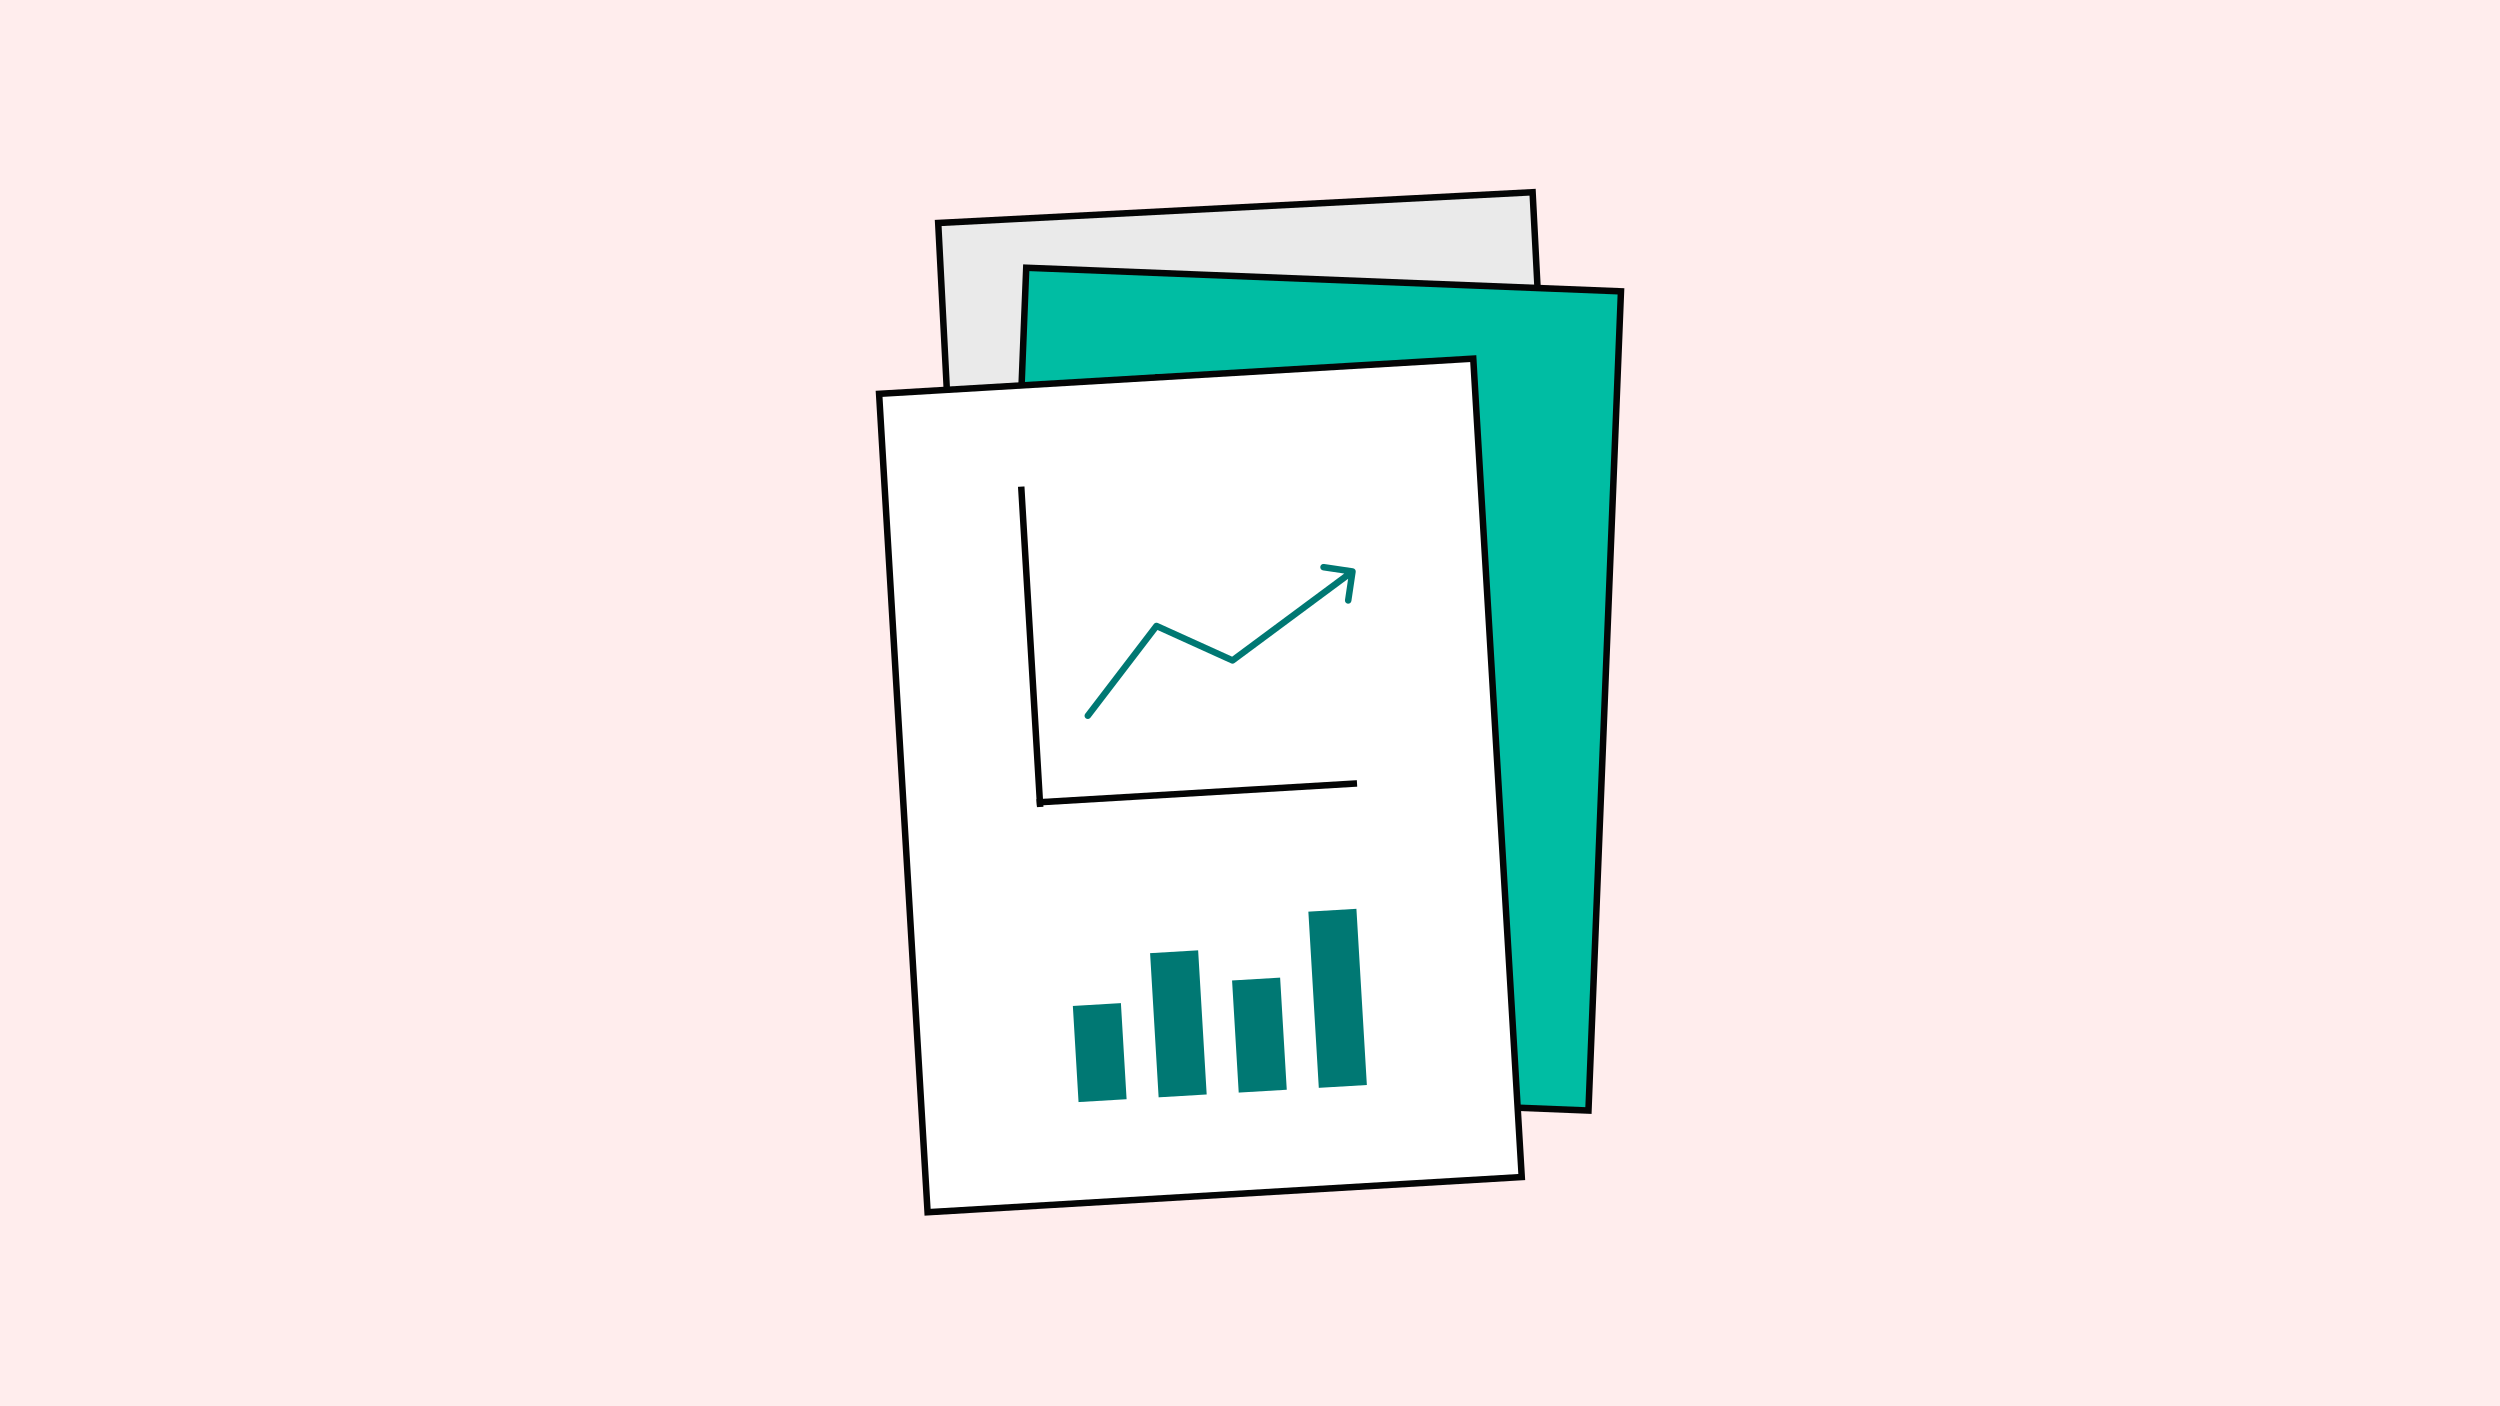 <svg width="768" height="432" viewBox="0 0 768 432" fill="none" xmlns="http://www.w3.org/2000/svg">
<rect width="768" height="432" fill="#FFEDED"/>
<rect x="288.213" y="68.498" width="182.845" height="251.854" transform="rotate(-2.962 288.213 68.498)" fill="#EAEAEA" stroke="#040505" stroke-width="2"/>
<path d="M350.793 167.256C350.454 167.692 350.533 168.32 350.969 168.659C351.405 168.998 352.034 168.919 352.372 168.483L350.793 167.256ZM372.889 140.443L373.308 139.535C372.886 139.34 372.385 139.462 372.099 139.829L372.889 140.443ZM396.171 151.203L395.751 152.111C396.081 152.263 396.467 152.225 396.76 152.011L396.171 151.203ZM434.218 124.312C434.303 123.767 433.93 123.255 433.384 123.17L424.492 121.781C423.946 121.696 423.435 122.069 423.349 122.615C423.264 123.16 423.637 123.672 424.183 123.757L432.087 124.992L430.853 132.896C430.767 133.442 431.141 133.953 431.686 134.038C432.232 134.124 432.743 133.75 432.829 133.205L434.218 124.312ZM352.372 168.483L373.678 141.056L372.099 139.829L350.793 167.256L352.372 168.483ZM372.469 141.35L395.751 152.111L396.59 150.296L373.308 139.535L372.469 141.35ZM396.76 152.011L433.819 124.966L432.64 123.35L395.581 150.396L396.76 152.011Z" fill="#007873"/>
<line x1="331.659" y1="97.331" x2="336.754" y2="195.784" stroke="#040505" stroke-width="2"/>
<line x1="434.132" y1="189.28" x2="335.679" y2="194.374" stroke="#040505" stroke-width="2"/>
<rect x="346.323" y="256.988" width="14.788" height="29.575" transform="rotate(-2.962 346.323 256.988)" fill="#007873"/>
<rect x="370.172" y="240.941" width="14.788" height="44.363" transform="rotate(-2.962 370.172 240.941)" fill="#007873"/>
<rect x="395.294" y="249.516" width="14.788" height="34.505" transform="rotate(-2.962 395.294 249.516)" fill="#007873"/>
<rect x="418.889" y="228.559" width="14.788" height="54.221" transform="rotate(-2.962 418.889 228.559)" fill="#007873"/>
<rect x="315.26" y="82.25" width="182.845" height="251.854" transform="rotate(2.273 315.26 82.25)" fill="#00BDA3" stroke="#040505" stroke-width="2"/>
<path d="M368.568 186.31C368.19 186.713 368.212 187.346 368.615 187.723C369.019 188.1 369.651 188.079 370.029 187.675L368.568 186.31ZM393.018 161.624L393.519 160.759C393.116 160.526 392.605 160.601 392.288 160.941L393.018 161.624ZM415.221 174.465L414.72 175.33C415.035 175.512 415.423 175.509 415.734 175.323L415.221 174.465ZM455.563 151.158C455.697 150.622 455.372 150.079 454.837 149.944L446.108 147.749C445.573 147.615 445.029 147.94 444.895 148.475C444.76 149.011 445.085 149.554 445.621 149.689L453.379 151.64L451.428 159.398C451.294 159.934 451.619 160.477 452.154 160.612C452.69 160.747 453.233 160.422 453.368 159.886L455.563 151.158ZM370.029 187.675L393.748 162.307L392.288 160.941L368.568 186.31L370.029 187.675ZM392.517 162.49L414.72 175.33L415.722 173.599L393.519 160.759L392.517 162.49ZM415.734 175.323L455.106 151.772L454.08 150.056L414.708 173.607L415.734 175.323Z" fill="#007873"/>
<line x1="355.894" y1="114.922" x2="351.984" y2="213.429" stroke="#040505" stroke-width="2"/>
<line x1="449.549" y1="215.839" x2="351.042" y2="211.929" stroke="#040505" stroke-width="2"/>
<rect x="355.927" y="275.258" width="14.788" height="29.575" transform="rotate(2.273 355.927 275.258)" fill="#007873"/>
<rect x="381.141" y="261.457" width="14.788" height="44.363" transform="rotate(2.273 381.141 261.457)" fill="#007873"/>
<rect x="405.377" y="272.293" width="14.788" height="34.505" transform="rotate(2.273 405.377 272.293)" fill="#007873"/>
<rect x="430.785" y="253.566" width="14.788" height="54.221" transform="rotate(2.273 430.785 253.566)" fill="#007873"/>
<rect x="270.057" y="120.986" width="182.845" height="251.854" transform="rotate(-3.391 270.057 120.986)" fill="white" stroke="#040505" stroke-width="2"/>
<path d="M333.375 219.273C333.039 219.711 333.123 220.339 333.561 220.675C334 221.01 334.628 220.926 334.963 220.488L333.375 219.273ZM355.269 192.295L355.682 191.384C355.258 191.192 354.758 191.318 354.475 191.687L355.269 192.295ZM378.631 202.881L378.218 203.792C378.549 203.942 378.935 203.901 379.227 203.685L378.631 202.881ZM416.475 175.706C416.557 175.16 416.18 174.651 415.633 174.57L406.731 173.248C406.185 173.167 405.676 173.544 405.595 174.09C405.514 174.636 405.891 175.145 406.437 175.226L414.35 176.402L413.175 184.315C413.094 184.861 413.471 185.37 414.017 185.451C414.563 185.532 415.072 185.155 415.153 184.609L416.475 175.706ZM334.963 220.488L356.063 192.902L354.475 191.687L333.375 219.273L334.963 220.488ZM354.856 193.206L378.218 203.792L379.044 201.97L355.682 191.384L354.856 193.206ZM379.227 203.685L416.082 176.363L414.891 174.756L378.035 202.078L379.227 203.685Z" fill="#007873"/>
<line x1="313.718" y1="149.492" x2="319.549" y2="247.903" stroke="#040505" stroke-width="2"/>
<line x1="416.876" y1="240.67" x2="318.464" y2="246.501" stroke="#040505" stroke-width="2"/>
<rect x="329.577" y="309.031" width="14.788" height="29.575" transform="rotate(-3.391 329.577 309.031)" fill="#007873"/>
<rect x="353.305" y="292.812" width="14.788" height="44.363" transform="rotate(-3.391 353.305 292.812)" fill="#007873"/>
<rect x="378.49" y="301.199" width="14.788" height="34.505" transform="rotate(-3.391 378.49 301.199)" fill="#007873"/>
<rect x="401.927" y="280.059" width="14.788" height="54.221" transform="rotate(-3.391 401.927 280.059)" fill="#007873"/>
</svg>
